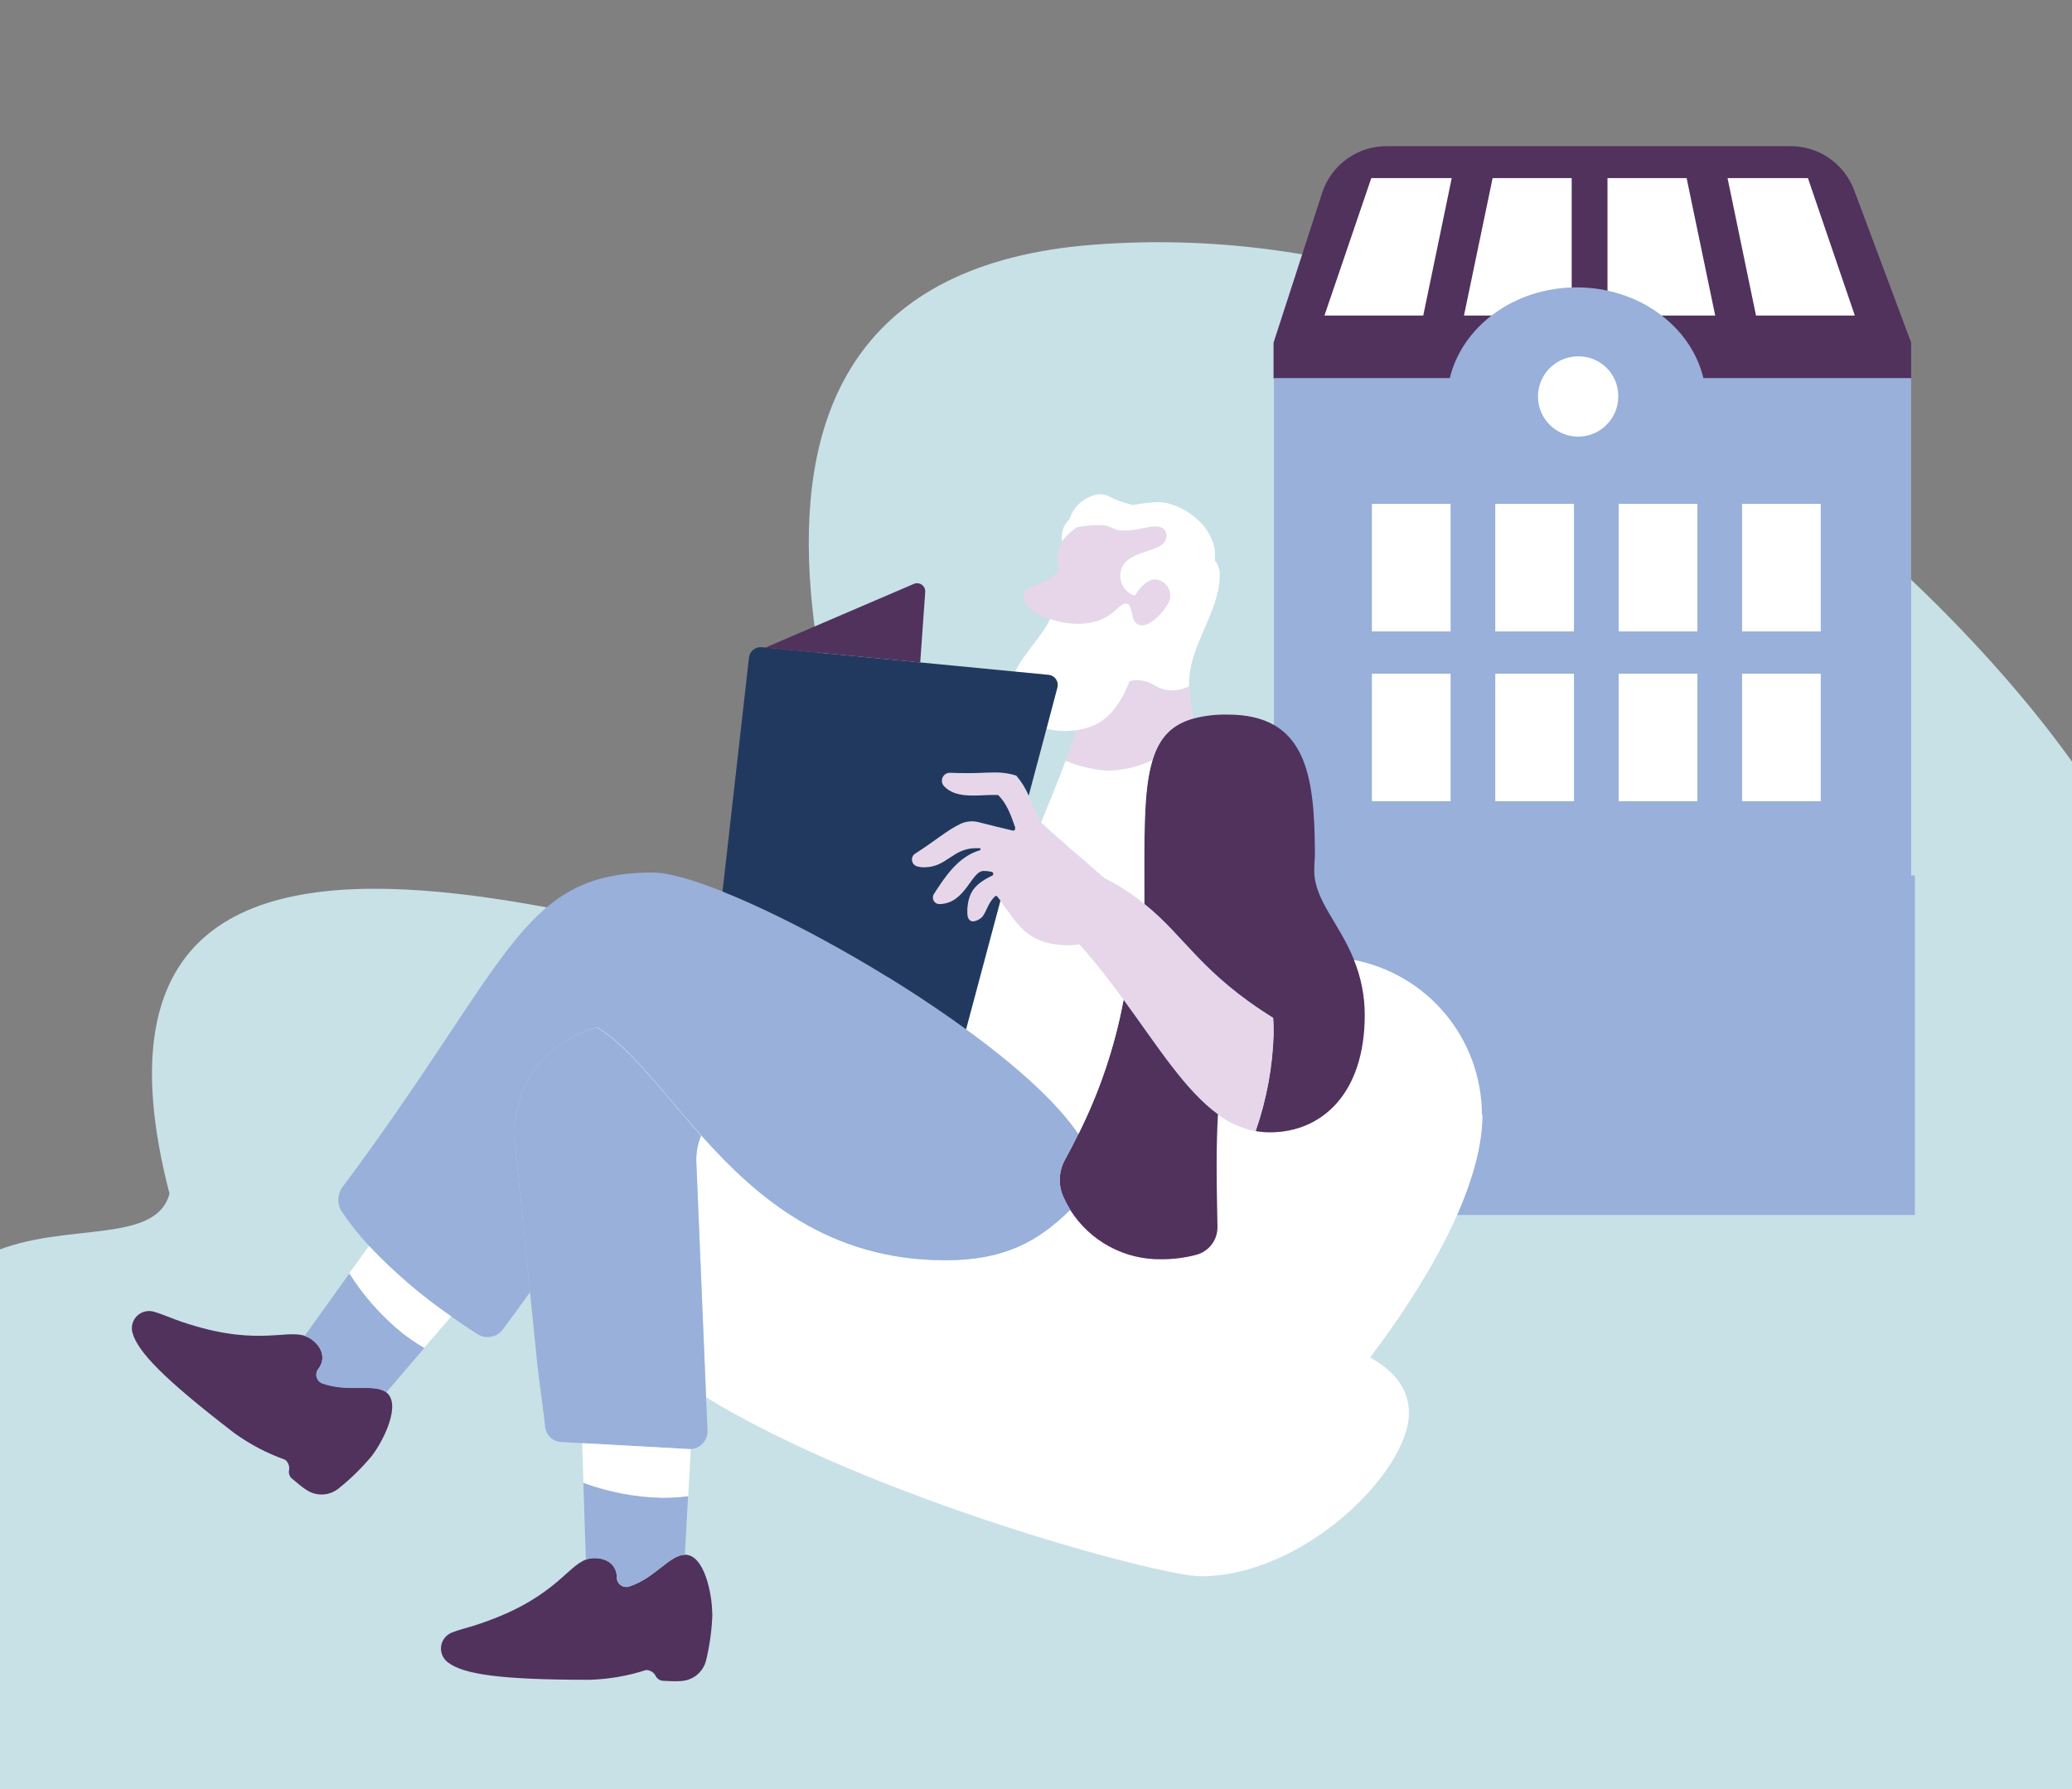 <svg width="220" height="190" viewBox="0 0 220 190" fill="none" xmlns="http://www.w3.org/2000/svg">
<rect x="0" y="0" width="220" height="190" fill="#808080" stroke="none"/>
<g clip-path="url(#clip0_3460_23084)">
<path d="M115.998 25.996C166.398 22.044 206.998 61.892 220.998 82.311V190H-2.002C-27.002 112.938 14.798 138.625 17.998 126.769C2.998 68.973 83.165 106.845 96.498 103.552C92.831 89.72 65.598 29.948 115.998 25.996Z" fill="#C8E1E6"/>
<path d="M196.845 20.131C196.319 18.766 195.39 17.594 194.181 16.771C192.972 15.948 191.541 15.513 190.078 15.524H147.276C145.762 15.509 144.281 15.975 143.047 16.853C141.813 17.731 140.888 18.977 140.406 20.413L135.223 36.389V40.219H202.921V36.383L196.845 20.131Z" fill="#50325D"/>
<path d="M145.601 18.914H154.142L151.118 33.513H140.625L145.601 18.914Z" fill="white"/>
<path d="M158.482 18.914H166.879V33.513H155.441L158.482 18.914Z" fill="white"/>
<path d="M191.961 18.914H183.426L186.449 33.513H196.942L191.961 18.914Z" fill="white"/>
<path d="M179.082 18.914H170.68V33.513H182.117L179.082 18.914Z" fill="white"/>
<path d="M202.92 92.977V40.149H180.862C179.543 34.649 174.02 30.52 167.403 30.52C160.786 30.52 155.263 34.649 153.938 40.149H135.262V101.195H135.36V129.029H203.317V92.977H202.92Z" fill="#98B0DA"/>
<path d="M171.822 41.974C171.849 42.822 171.621 43.658 171.169 44.376C170.717 45.094 170.061 45.661 169.285 46.004C168.509 46.347 167.648 46.45 166.813 46.301C165.978 46.152 165.206 45.757 164.597 45.167C163.988 44.576 163.568 43.817 163.393 42.987C163.217 42.157 163.294 41.294 163.612 40.507C163.93 39.721 164.476 39.047 165.18 38.573C165.883 38.098 166.712 37.845 167.56 37.844C168.673 37.827 169.747 38.253 170.546 39.027C171.345 39.801 171.804 40.861 171.822 41.974Z" fill="white"/>
<path d="M154.021 71.547H145.664V85.092H154.021V71.547Z" fill="white"/>
<path d="M167.122 71.547H158.766V85.092H167.122V71.547Z" fill="white"/>
<path d="M180.224 71.547H171.867V85.092H180.224V71.547Z" fill="white"/>
<path d="M193.325 71.547H184.969V85.092H193.325V71.547Z" fill="white"/>
<path d="M154.021 53.512H145.664V67.057H154.021V53.512Z" fill="white"/>
<path d="M167.122 53.512H158.766V67.057H167.122V53.512Z" fill="white"/>
<path d="M180.224 53.512H171.867V67.057H180.224V53.512Z" fill="white"/>
<path d="M193.325 53.512H184.969V67.057H193.325V53.512Z" fill="white"/>
<path d="M157.407 118.376C157.407 126.369 151.072 136.805 145.468 144.165C147.628 145.357 149.597 147.183 149.597 150.057C149.597 156.294 138.442 167.397 127.488 167.397C123.065 167.397 92.323 159.058 74.977 148.392L73.934 123.248C73.922 122.34 74.095 121.439 74.441 120.599C80.338 127.176 87.958 133.845 100.357 133.845C106.652 133.845 110.217 131.841 113.603 128.489C114.636 130.127 116.075 131.47 117.78 132.387C119.486 133.304 121.4 133.765 123.336 133.724C124.556 133.723 125.772 133.567 126.952 133.257C127.614 133.088 128.199 132.7 128.612 132.157C129.025 131.613 129.242 130.945 129.227 130.263C129.187 128.109 129.141 125.943 129.141 123.784C129.141 121.964 129.175 120.15 129.279 118.33C130.456 119.221 131.821 119.832 133.27 120.115C133.764 120.203 134.265 120.248 134.768 120.248C140.314 120.248 144.846 116.107 144.846 107.796C144.848 105.786 144.457 103.794 143.694 101.934C147.524 102.66 150.982 104.697 153.474 107.695C155.965 110.694 157.336 114.466 157.349 118.364" fill="white"/>
<path d="M143.754 101.938C144.517 103.799 144.908 105.79 144.905 107.801C144.905 116.111 140.373 120.252 134.827 120.252C134.325 120.252 133.824 120.208 133.33 120.12C134.494 116.783 135.137 113.286 135.236 109.753C135.236 109.177 135.236 108.636 135.184 108.089C127.565 103.349 125.826 99.479 121.673 96.127L121.512 96.001C121.512 88.917 121.397 83.958 122.376 80.745C123.09 78.372 124.392 76.944 126.73 76.305C127.915 76.003 129.135 75.864 130.358 75.89C138.697 75.89 139.573 82.305 139.613 90.541C139.613 91.186 139.544 91.837 139.544 92.482C139.544 95.563 142.193 98.039 143.771 101.938" fill="#50325D"/>
<path d="M135.166 108.077C135.201 108.653 135.224 109.183 135.224 109.742C135.123 113.275 134.478 116.771 133.312 120.108C131.863 119.825 130.498 119.214 129.321 118.323C125.865 115.794 122.905 111.101 119.3 106.159C117.86 104.196 116.317 102.186 114.595 100.268C114.214 100.328 113.828 100.357 113.443 100.354C108.928 100.354 107.937 97.901 106.215 95.661C106.1 95.505 105.985 95.355 105.858 95.206C105.83 95.177 105.794 95.159 105.754 95.154C105.716 95.153 105.679 95.168 105.651 95.194C104.821 95.977 104.758 96.87 104.257 97.423C104.001 97.663 103.677 97.82 103.33 97.872C103.002 97.872 102.696 97.624 102.696 97.002C102.696 96.841 102.696 96.674 102.696 96.524C102.699 96.505 102.699 96.486 102.696 96.467C102.846 95.033 103.197 94.002 105.328 93.011C105.368 92.993 105.401 92.962 105.422 92.924C105.444 92.886 105.453 92.842 105.449 92.798C105.444 92.754 105.426 92.713 105.397 92.679C105.369 92.645 105.33 92.621 105.288 92.608C105.005 92.542 104.715 92.51 104.424 92.51C103.099 92.51 102.529 95.966 99.765 96.029H99.701C99.584 96.026 99.469 95.993 99.368 95.933C99.267 95.872 99.183 95.786 99.126 95.684C99.066 95.578 99.035 95.459 99.035 95.338C99.035 95.217 99.066 95.098 99.126 94.993C100.323 93.127 101.683 91.007 104.009 90.316C104.035 90.31 104.057 90.296 104.074 90.276C104.09 90.255 104.099 90.23 104.099 90.204C104.099 90.178 104.09 90.152 104.074 90.132C104.057 90.112 104.035 90.097 104.009 90.091C103.888 90.091 103.762 90.091 103.635 90.091C101.107 90.091 100.537 92.124 98.1 92.124C97.847 92.126 97.595 92.091 97.352 92.021C97.214 91.98 97.09 91.9 96.996 91.791C96.902 91.682 96.842 91.547 96.822 91.405C96.799 91.262 96.819 91.115 96.879 90.984C96.94 90.853 97.038 90.743 97.162 90.667C99.252 89.337 100.519 88.197 101.976 87.506C102.57 87.229 103.242 87.166 103.877 87.327C105.109 87.65 106.503 87.984 107.528 88.226C107.562 88.234 107.598 88.233 107.631 88.223C107.664 88.213 107.695 88.194 107.718 88.168C107.74 88.142 107.756 88.111 107.763 88.078C107.77 88.045 107.768 88.01 107.758 87.978C107.298 86.602 106.82 85.346 105.927 84.488H105.351C104.718 84.488 104.027 84.551 103.295 84.551C101.717 84.551 100.842 84.229 100.197 83.561C100.081 83.438 100.004 83.284 99.977 83.118C99.949 82.952 99.971 82.781 100.041 82.628C100.11 82.473 100.224 82.343 100.367 82.255C100.511 82.166 100.679 82.124 100.848 82.132C101.423 82.132 102.074 82.167 102.938 82.167C103.802 82.167 104.487 82.104 105.345 82.104C106.195 82.07 107.043 82.179 107.856 82.426C108.405 83.064 108.852 83.783 109.181 84.557C109.55 85.323 109.958 86.239 110.523 87.344L110.557 87.408C112.366 89.135 115.286 91.566 117.244 93.288C118.752 94.031 120.168 94.948 121.465 96.018L121.626 96.144C125.779 99.496 127.518 103.366 135.137 108.106" fill="#E7D6E9"/>
<path d="M114.49 120.464C116.754 115.95 118.373 111.14 119.298 106.176C122.904 111.111 125.835 115.811 129.319 118.339C129.216 120.159 129.181 121.973 129.181 123.793C129.181 125.953 129.227 128.118 129.267 130.272C129.282 130.955 129.065 131.622 128.652 132.166C128.239 132.71 127.654 133.098 126.993 133.267C125.812 133.576 124.596 133.733 123.376 133.733C121.44 133.774 119.526 133.314 117.821 132.396C116.115 131.479 114.676 130.136 113.643 128.498C113.384 128.078 113.149 127.644 112.94 127.196C112.644 126.561 112.502 125.865 112.526 125.164C112.55 124.464 112.739 123.779 113.079 123.165C113.585 122.244 114.058 121.34 114.49 120.441" fill="#50325D"/>
<path d="M126.707 76.286C124.375 76.925 123.073 78.353 122.359 80.726C120.877 81.431 119.261 81.81 117.62 81.838C116.084 81.739 114.575 81.385 113.156 80.789C113.571 79.638 113.939 78.578 114.233 77.576C117.332 77.155 118.84 75.163 119.929 72.393C120.195 72.315 120.47 72.276 120.747 72.277C122.475 72.277 122.722 73.354 124.507 73.354H124.588C125.176 73.326 125.752 73.179 126.281 72.922C126.354 74.059 126.496 75.19 126.707 76.309" fill="#E7D6E9"/>
<path d="M122.353 80.734C121.374 83.948 121.466 88.906 121.489 95.99C120.192 94.92 118.776 94.004 117.268 93.26C115.31 91.533 112.39 89.097 110.581 87.38C110.573 87.36 110.561 87.34 110.547 87.323C111.342 85.376 112.321 83.038 113.144 80.798C114.563 81.393 116.072 81.747 117.608 81.846C119.249 81.817 120.865 81.438 122.347 80.734" fill="white"/>
<path d="M119.564 64.141C118.683 64.141 118.055 66.284 114.427 66.284C113.447 66.259 112.476 66.086 111.548 65.771C110.016 65.264 108.668 64.412 108.668 63.312C108.668 61.936 110.545 62.627 112.417 60.611C112.347 60.231 112.303 59.846 112.285 59.459C112.267 58.775 112.456 58.1 112.826 57.524C113.263 56.938 113.797 56.429 114.404 56.021C115.223 55.845 116.06 55.764 116.898 55.779C118.176 55.779 118.084 56.355 119.397 56.355C120.802 56.355 122.006 55.912 122.743 55.912C123.48 55.912 123.935 56.349 123.935 56.897C123.935 59.022 119.109 58.048 119.023 61.153V61.222C119.035 61.682 119.191 62.127 119.469 62.495C119.747 62.862 120.132 63.134 120.572 63.272C121.148 62.414 121.885 61.579 122.778 61.579C123.21 61.626 123.609 61.836 123.894 62.164C124.179 62.493 124.33 62.917 124.315 63.352C124.315 63.352 124.315 63.393 124.315 63.416C124.281 64.32 122.478 66.445 121.361 66.445C120.031 66.445 120.463 64.804 119.875 64.199C119.778 64.17 119.677 64.153 119.576 64.147" fill="#E7D6E9"/>
<path d="M119.299 106.177C118.373 111.141 116.754 115.951 114.49 120.465C112.186 117.067 107.798 113.151 102.574 109.356L106.225 95.684C107.953 97.924 108.938 100.377 113.453 100.377C113.839 100.38 114.224 100.351 114.605 100.291C116.333 102.209 117.87 104.219 119.31 106.182" fill="white"/>
<path d="M119.923 72.371C118.806 75.169 117.326 77.162 114.227 77.554C113.803 77.608 113.376 77.635 112.949 77.634C112.326 77.635 111.706 77.549 111.106 77.381L112.258 73.021C112.299 72.87 112.306 72.712 112.279 72.558C112.253 72.403 112.192 72.257 112.103 72.128C112.013 72 111.897 71.893 111.761 71.814C111.626 71.736 111.475 71.688 111.319 71.674L107.766 71.334C108.727 69.382 110.645 67.579 111.503 65.742C112.432 66.056 113.403 66.229 114.383 66.254C118.011 66.254 118.639 64.112 119.514 64.112C119.618 64.117 119.72 64.135 119.819 64.164C120.395 64.769 119.975 66.41 121.305 66.41C122.423 66.41 124.225 64.285 124.26 63.386C124.26 63.386 124.26 63.34 124.26 63.323C124.277 62.883 124.125 62.454 123.836 62.122C123.547 61.79 123.142 61.581 122.705 61.538C121.812 61.538 121.046 62.373 120.499 63.265C120.058 63.127 119.672 62.854 119.393 62.486C119.114 62.117 118.957 61.671 118.944 61.209V61.14C119.036 58.059 123.862 59.009 123.862 56.884C123.862 56.337 123.476 55.9 122.67 55.9C121.864 55.9 120.729 56.343 119.318 56.343C118.011 56.343 118.103 55.767 116.825 55.767C115.987 55.751 115.15 55.833 114.331 56.009C113.724 56.417 113.19 56.925 112.753 57.512C112.744 57.351 112.744 57.189 112.753 57.028C112.742 56.675 112.808 56.323 112.947 55.997C113.087 55.672 113.296 55.381 113.559 55.145C113.775 54.447 114.187 53.825 114.745 53.354C115.303 52.882 115.985 52.581 116.71 52.484H116.779C117.93 52.53 117.815 53.06 120.303 53.636C121.17 53.468 122.047 53.362 122.929 53.319C125.4 53.319 129.011 55.784 129.011 58.986C129.011 59.15 128.999 59.314 128.976 59.476C129.332 59.931 129.521 60.494 129.512 61.071C129.512 64.982 126.252 68.558 126.252 72.532C126.252 72.653 126.252 72.774 126.252 72.889C125.723 73.145 125.147 73.292 124.559 73.321H124.479C122.693 73.321 122.463 72.244 120.718 72.244C120.441 72.243 120.166 72.281 119.9 72.359" fill="white"/>
<path d="M47.914 139.798C44.745 137.621 41.818 135.111 39.183 132.312C38.133 131.181 37.171 129.972 36.304 128.695C36.044 128.302 35.911 127.839 35.922 127.369C35.934 126.898 36.089 126.443 36.367 126.063C54.278 102.053 55.234 92.695 69.281 92.66C70.905 92.66 73.531 93.397 76.716 94.676C84.024 97.59 94.327 103.314 102.574 109.315C107.797 113.111 112.197 117.027 114.489 120.425C114.057 121.323 113.585 122.227 113.078 123.149C112.739 123.762 112.55 124.447 112.526 125.148C112.502 125.849 112.644 126.545 112.94 127.18C113.148 127.628 113.382 128.063 113.643 128.482C110.239 131.834 106.674 133.838 100.397 133.838C87.975 133.838 80.355 127.174 74.481 120.592C70.283 115.904 66.994 111.262 63.4 109.074C58.01 110.738 54.629 114.666 54.629 120.828C54.629 120.868 55.574 130.146 56.288 137.207C55.297 138.589 54.313 139.96 53.408 141.169C53.106 141.585 52.656 141.87 52.15 141.964C51.645 142.058 51.122 141.955 50.69 141.676C49.763 141.1 48.83 140.461 47.891 139.798" fill="#98B0DA"/>
<path d="M107.774 87.961C107.784 87.994 107.785 88.028 107.778 88.061C107.771 88.095 107.756 88.126 107.733 88.151C107.71 88.177 107.68 88.196 107.646 88.206C107.613 88.216 107.577 88.217 107.543 88.209C106.518 87.967 105.125 87.633 103.892 87.311C103.257 87.152 102.586 87.215 101.992 87.489C100.534 88.18 99.267 89.32 97.177 90.651C97.053 90.726 96.955 90.836 96.894 90.967C96.834 91.099 96.814 91.245 96.837 91.388C96.857 91.531 96.917 91.665 97.011 91.774C97.105 91.883 97.229 91.963 97.367 92.004C97.61 92.074 97.862 92.109 98.116 92.108C100.552 92.108 101.122 90.075 103.65 90.075C103.777 90.075 103.904 90.075 104.025 90.075C104.05 90.081 104.073 90.095 104.089 90.115C104.105 90.136 104.114 90.161 104.114 90.187C104.114 90.213 104.105 90.239 104.089 90.259C104.073 90.279 104.05 90.294 104.025 90.299C101.721 90.99 100.339 93.11 99.141 94.976C99.081 95.081 99.05 95.2 99.05 95.321C99.05 95.442 99.081 95.561 99.141 95.667C99.199 95.769 99.282 95.855 99.383 95.916C99.484 95.976 99.599 96.01 99.717 96.013H99.78C102.544 95.943 103.115 92.494 104.439 92.494C104.73 92.493 105.02 92.526 105.303 92.592C105.346 92.604 105.384 92.628 105.412 92.662C105.441 92.696 105.459 92.738 105.464 92.782C105.469 92.825 105.459 92.869 105.438 92.907C105.416 92.945 105.383 92.976 105.343 92.995C103.213 94.002 102.855 95.039 102.711 96.45C102.714 96.469 102.714 96.489 102.711 96.508C102.711 96.657 102.711 96.825 102.711 96.986C102.711 97.608 103.011 97.855 103.339 97.855C103.687 97.803 104.01 97.647 104.266 97.406C104.767 96.83 104.842 95.961 105.66 95.177C105.689 95.153 105.726 95.14 105.764 95.143C105.803 95.146 105.839 95.162 105.867 95.189C105.994 95.339 106.109 95.488 106.224 95.644L102.573 109.316C94.326 103.304 84.023 97.591 76.715 94.676L79.525 69.826C79.563 69.504 79.725 69.209 79.977 69.005C80.228 68.8 80.55 68.702 80.873 68.732L81.264 68.772L97.707 70.35L107.779 71.323L111.339 71.669C111.494 71.683 111.644 71.731 111.778 71.809C111.912 71.888 112.028 71.996 112.116 72.124C112.206 72.252 112.267 72.398 112.293 72.553C112.32 72.707 112.313 72.865 112.272 73.016L111.12 77.376L109.225 84.494C108.896 83.72 108.449 83.001 107.9 82.363C107.087 82.116 106.239 82.007 105.389 82.041C104.531 82.041 103.932 82.104 102.976 82.104C102.118 82.104 101.439 82.104 100.892 82.07C100.723 82.061 100.555 82.104 100.412 82.192C100.268 82.281 100.154 82.411 100.085 82.565C100.015 82.718 99.993 82.889 100.021 83.055C100.048 83.221 100.125 83.376 100.241 83.498C100.886 84.166 101.761 84.489 103.339 84.489C104.071 84.489 104.762 84.425 105.395 84.425H105.971C106.864 85.283 107.342 86.539 107.802 87.915" fill="#22395F"/>
<path d="M97.034 62.008C97.171 61.949 97.32 61.927 97.468 61.942C97.615 61.958 97.757 62.012 97.878 62.098C97.999 62.184 98.096 62.3 98.159 62.435C98.222 62.569 98.249 62.718 98.238 62.866L97.708 70.353L81.266 68.775L97.034 62.008Z" fill="#50325D"/>
<path d="M75.126 151.951C75.132 152.213 75.084 152.472 74.985 152.714C74.886 152.956 74.738 153.175 74.55 153.357C74.224 153.681 73.788 153.872 73.329 153.892H73.133L61.793 153.264L59.57 153.143C59.148 153.119 58.747 152.946 58.44 152.655C58.132 152.365 57.937 151.975 57.889 151.554C57.652 149.383 57.313 147.223 57.071 145.069C57.071 145.069 56.714 141.539 56.276 137.208C55.579 130.159 54.629 120.869 54.629 120.829C54.629 114.667 58.004 110.739 63.354 109.109C66.919 111.286 70.265 115.928 74.434 120.628C74.088 121.467 73.916 122.368 73.928 123.277L74.97 148.421L75.126 151.951Z" fill="#98B0DA"/>
<path d="M75.64 171.391C75.588 173.045 75.366 174.689 74.978 176.297C74.847 176.862 74.549 177.374 74.123 177.767C73.697 178.159 73.162 178.414 72.588 178.497C72.33 178.533 72.071 178.55 71.811 178.549C71.782 178.549 71.142 178.549 70.411 178.503C70.25 178.495 70.094 178.446 69.958 178.36C69.822 178.274 69.71 178.155 69.634 178.014C69.54 177.818 69.393 177.652 69.21 177.536C69.027 177.42 68.814 177.358 68.597 177.357C66.649 177.988 64.62 178.337 62.573 178.394C53.139 178.394 49.189 177.818 47.536 176.528C47.28 176.332 47.08 176.071 46.958 175.773C46.835 175.475 46.793 175.149 46.837 174.83C46.881 174.51 47.009 174.208 47.208 173.954C47.406 173.7 47.669 173.503 47.968 173.383C48.751 173.067 49.575 172.882 50.3 172.652C58.703 169.985 60.091 166.409 62.222 165.626C62.504 165.523 62.802 165.471 63.103 165.47C64.479 165.47 65.499 166.208 65.499 167.532C65.498 167.692 65.535 167.849 65.608 167.991C65.68 168.133 65.784 168.256 65.913 168.35C66.042 168.443 66.191 168.505 66.349 168.529C66.506 168.553 66.667 168.539 66.817 168.488C69.57 167.572 71.033 165.205 72.68 165.113H72.743C74.805 165.113 75.623 169.335 75.623 171.396" fill="#50325D"/>
<path d="M73.348 153.889L73.072 158.911C72.138 159.032 71.197 159.09 70.255 159.084C67.419 159.009 64.614 158.472 61.951 157.495L61.812 153.262L73.152 153.889H73.348Z" fill="white"/>
<path d="M73.058 158.911L72.719 165.108H72.667C71.02 165.2 69.557 167.567 66.804 168.482C66.653 168.533 66.492 168.546 66.335 168.522C66.177 168.498 66.028 168.436 65.899 168.343C65.77 168.25 65.665 168.127 65.593 167.985C65.521 167.843 65.484 167.686 65.485 167.526C65.485 166.202 64.466 165.465 63.095 165.465C62.793 165.465 62.492 165.517 62.208 165.62L61.938 157.488C64.601 158.466 67.406 159.003 70.242 159.078C71.184 159.084 72.125 159.026 73.058 158.905" fill="#98B0DA"/>
<path d="M47.915 139.799L45.035 143.14C44.224 142.666 43.444 142.139 42.703 141.562C40.497 139.77 38.599 137.63 37.082 135.227L39.178 132.312C41.813 135.112 44.74 137.622 47.909 139.799" fill="white"/>
<path d="M41.01 147.861C42.646 149.111 40.739 152.969 39.49 154.605C38.436 155.872 37.257 157.029 35.971 158.06C35.523 158.429 34.975 158.653 34.397 158.705C33.82 158.756 33.24 158.632 32.734 158.348C32.508 158.219 32.291 158.075 32.084 157.917C32.084 157.917 31.565 157.508 31.007 157.035C30.883 156.932 30.788 156.797 30.731 156.646C30.675 156.495 30.658 156.331 30.684 156.171C30.73 155.959 30.714 155.739 30.64 155.535C30.566 155.331 30.435 155.153 30.264 155.02C28.335 154.333 26.514 153.376 24.856 152.175C17.369 146.416 14.605 143.536 14.063 141.526C13.979 141.215 13.979 140.888 14.063 140.577C14.147 140.267 14.312 139.984 14.541 139.758C14.771 139.532 15.057 139.37 15.369 139.289C15.682 139.208 16.01 139.211 16.321 139.297C17.133 139.528 17.905 139.873 18.625 140.138C26.923 143.144 30.189 141.152 32.366 141.866C32.654 141.952 32.923 142.091 33.16 142.275C34.243 143.11 34.606 144.319 33.8 145.373C33.703 145.496 33.637 145.641 33.608 145.794C33.579 145.948 33.587 146.107 33.631 146.257C33.676 146.407 33.756 146.544 33.864 146.657C33.973 146.77 34.107 146.855 34.255 146.905C37.002 147.873 39.617 146.905 40.981 147.809L41.022 147.838L41.01 147.861Z" fill="#50325D"/>
<path d="M32.355 141.861L37.089 135.25C38.606 137.653 40.505 139.793 42.71 141.585C43.452 142.162 44.231 142.689 45.043 143.163L41.011 147.874L40.971 147.845C39.606 146.918 36.992 147.908 34.244 146.941C34.096 146.891 33.962 146.805 33.854 146.693C33.745 146.58 33.665 146.443 33.621 146.293C33.576 146.143 33.568 145.984 33.598 145.83C33.627 145.677 33.693 145.532 33.789 145.409C34.596 144.355 34.233 143.146 33.15 142.311C32.913 142.126 32.643 141.988 32.355 141.902V141.861Z" fill="#98B0DA"/>
</g>
<defs>
<clipPath id="clip0_3460_23084">
<rect width="220" height="190" fill="white"/>
</clipPath>
</defs>
</svg>
